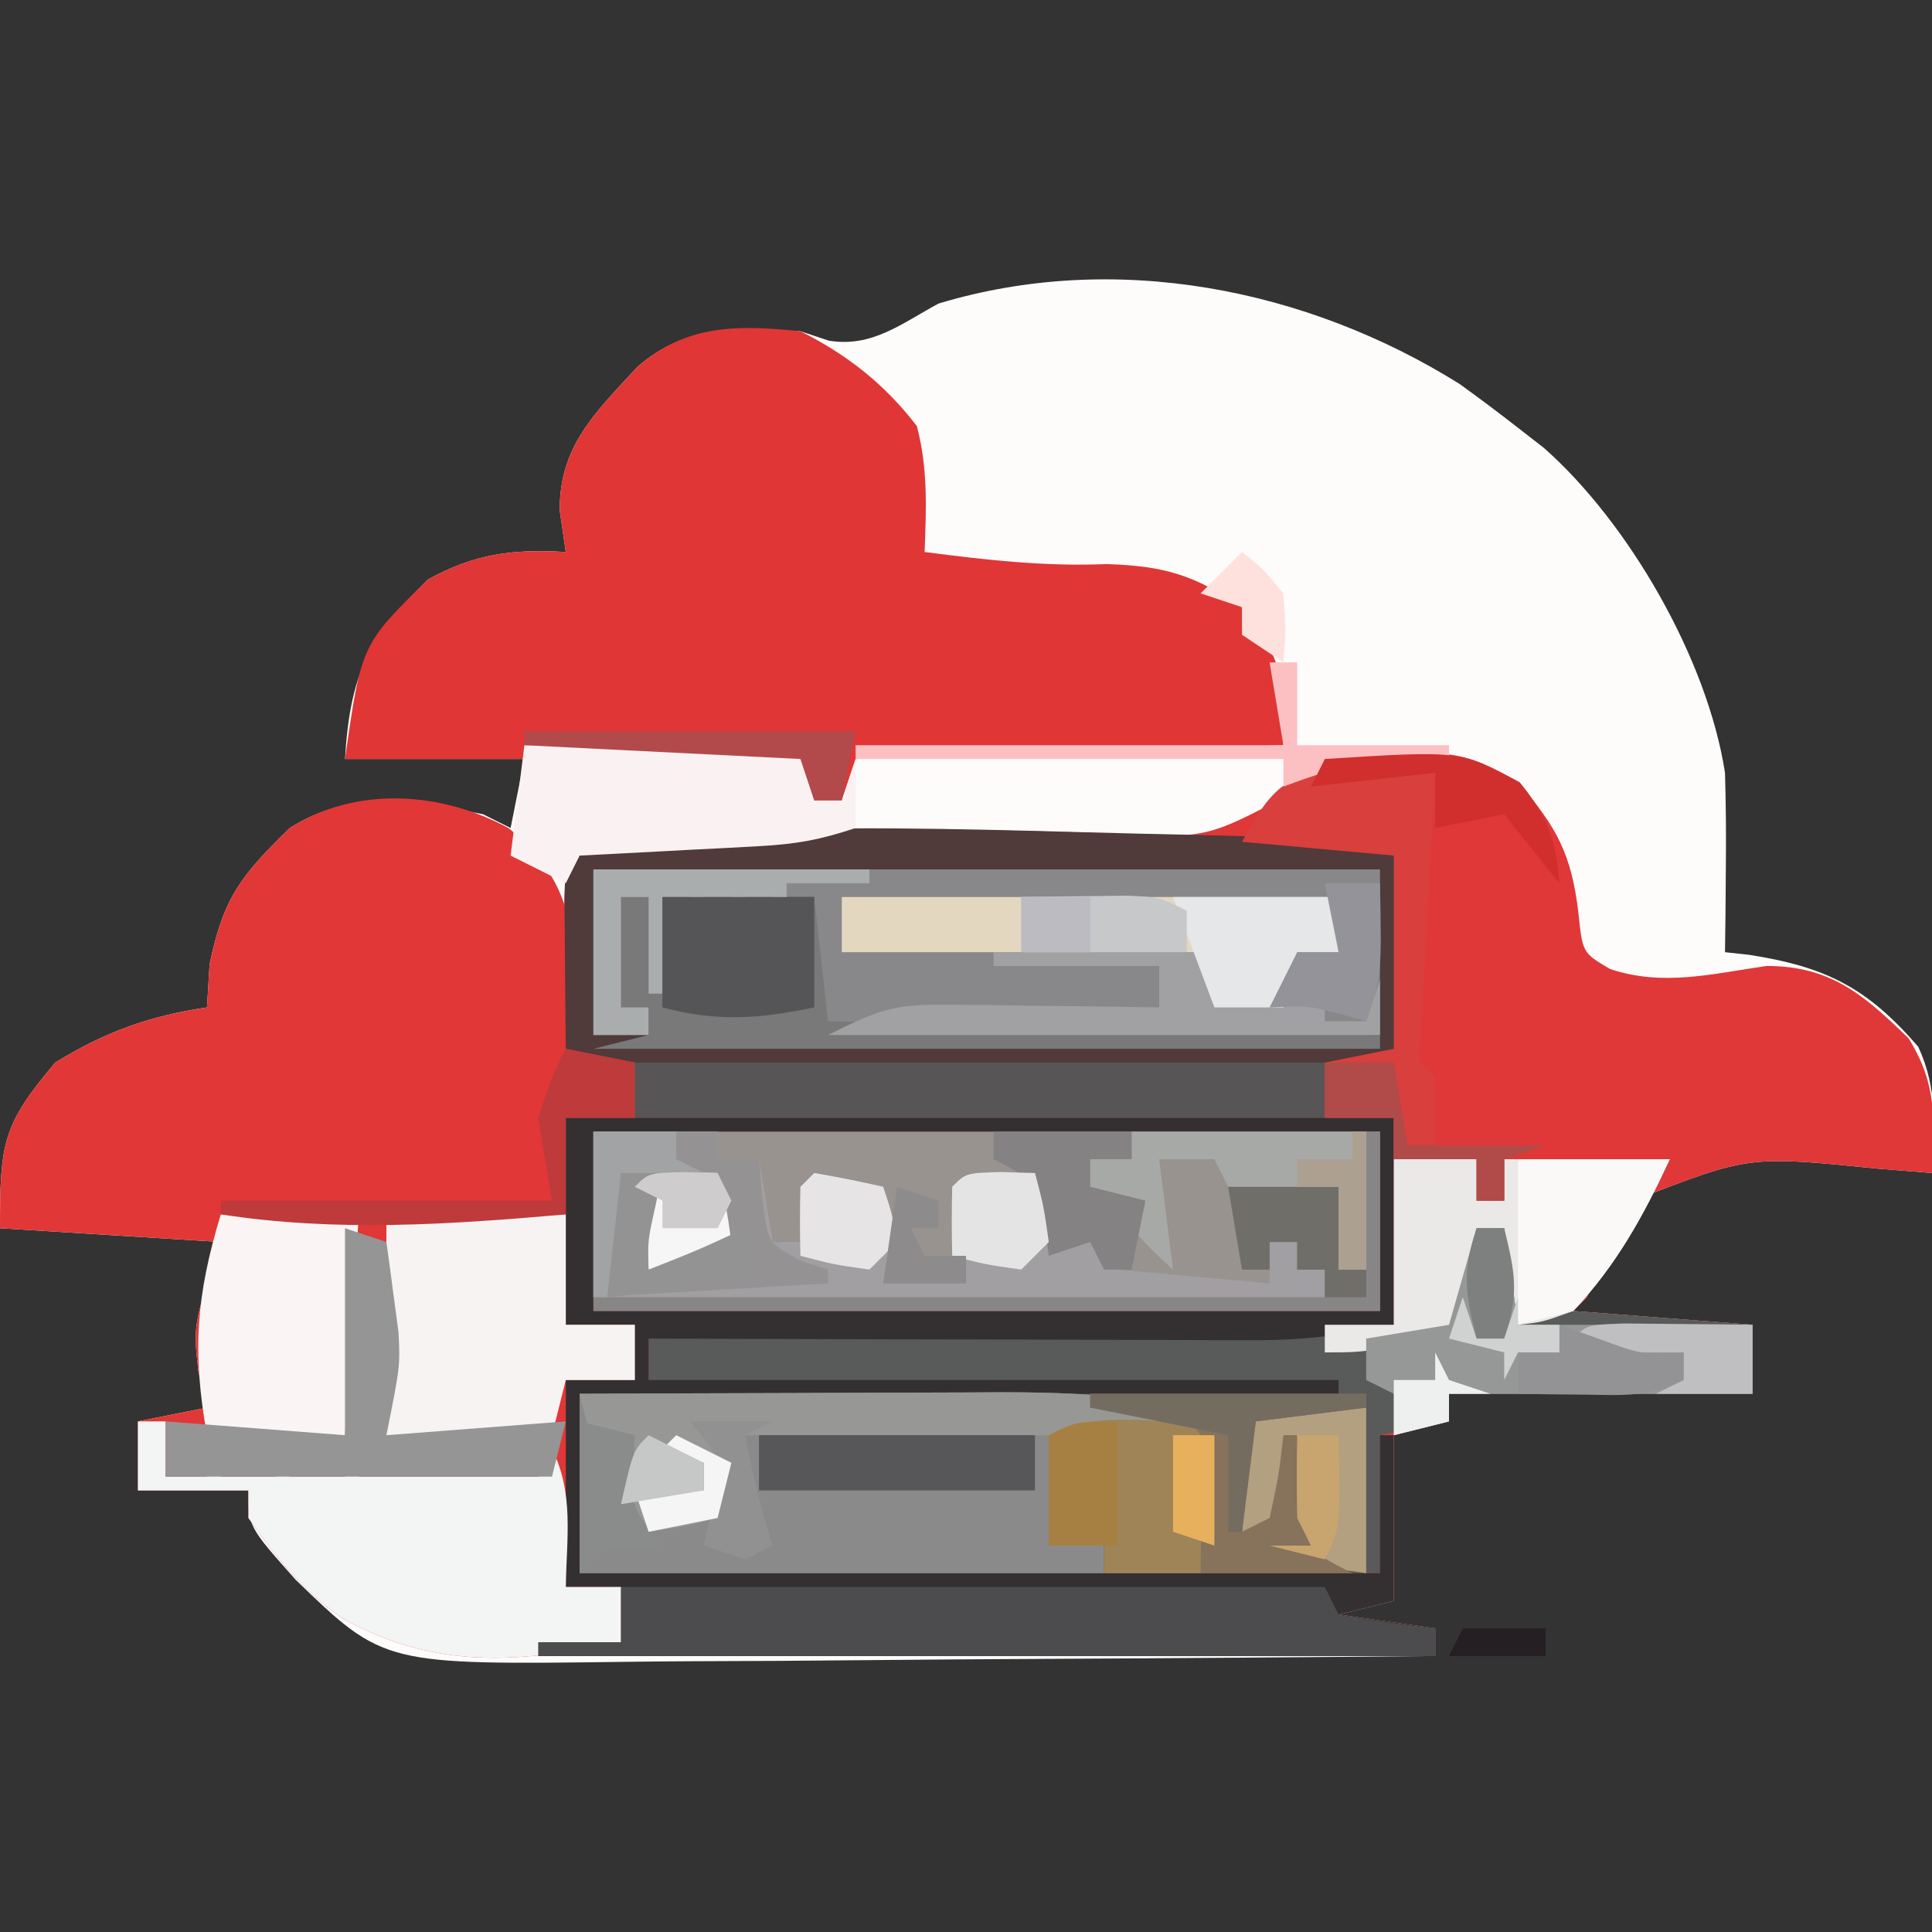<svg xmlns="http://www.w3.org/2000/svg" width="140" height="140"><rect width="100%" height="100%" fill="#333333" stroke="none"/><path d="M0 0 C1.437 1.035 2.855 2.097 4.25 3.188 C4.866 3.666 5.482 4.144 6.117 4.637 C12.273 10.067 17.976 19.947 19.25 28.188 C19.318 30.437 19.335 32.688 19.312 34.938 C19.303 36.108 19.294 37.278 19.285 38.484 C19.274 39.376 19.262 40.268 19.25 41.188 C20.12 41.282 20.12 41.282 21.008 41.379 C26.598 42.255 29.561 43.77 33.254 48.043 C34.679 51.112 34.406 53.854 34.25 57.188 C32.948 57.083 31.646 56.979 30.305 56.871 C20.979 55.928 20.979 55.928 12.688 59.156 C11.228 61.463 10.171 63.624 9.25 66.188 C8.92 66.517 8.59 66.847 8.25 67.188 C12.54 67.517 16.83 67.847 21.25 68.188 C21.25 69.838 21.25 71.487 21.25 73.188 C13.99 73.188 6.73 73.188 -0.75 73.188 C-0.75 73.847 -0.75 74.507 -0.75 75.188 C-2.07 75.517 -3.39 75.847 -4.75 76.188 C-4.75 80.147 -4.75 84.108 -4.75 88.188 C-6.07 88.517 -7.39 88.847 -8.75 89.188 C-6.44 89.517 -4.13 89.847 -1.75 90.188 C-1.75 90.847 -1.75 91.507 -1.75 92.188 C-11.13 92.28 -20.509 92.351 -29.89 92.395 C-34.246 92.416 -38.602 92.444 -42.958 92.489 C-47.166 92.533 -51.373 92.557 -55.582 92.567 C-57.183 92.574 -58.784 92.589 -60.385 92.61 C-77.937 92.839 -77.937 92.839 -84.321 86.669 C-87.75 82.814 -87.75 82.814 -87.75 80.188 C-90.39 80.188 -93.03 80.188 -95.75 80.188 C-95.75 78.537 -95.75 76.888 -95.75 75.188 C-93.275 74.692 -93.275 74.692 -90.75 74.188 C-90.956 73.321 -91.162 72.455 -91.375 71.562 C-91.75 68.188 -91.75 68.188 -89.75 62.188 C-95.03 61.858 -100.31 61.528 -105.75 61.188 C-105.75 54.988 -105.559 53.699 -101.75 49.188 C-98.165 46.975 -94.909 45.799 -90.75 45.188 C-90.688 44.156 -90.626 43.125 -90.562 42.062 C-89.538 37.179 -88.289 35.646 -84.75 32.188 C-80.321 29.358 -75.701 30.224 -70.75 31.188 C-69.76 31.683 -69.76 31.683 -68.75 32.188 C-68.42 30.538 -68.09 28.887 -67.75 27.188 C-72.04 27.188 -76.33 27.188 -80.75 27.188 C-80.38 21.023 -79.048 18.387 -74.75 14.188 C-71.325 12.304 -68.629 11.966 -64.75 12.188 C-64.894 11.197 -65.039 10.207 -65.188 9.188 C-65.226 4.519 -62.604 2.079 -59.574 -1.211 C-55.98 -4.366 -52.318 -3.973 -47.75 -3.812 C-47.069 -3.586 -46.389 -3.359 -45.688 -3.125 C-42.558 -2.62 -40.461 -4.344 -37.75 -5.812 C-24.957 -9.679 -11.054 -6.907 0 0 Z " fill="#FEFBFB" transform="translate(105.75,27.812)"></path><path d="M0 0 C7.396 0.179 7.396 0.179 11.246 2.379 C14.001 5.578 15.052 7.532 15.559 11.754 C15.86 14.676 15.86 14.676 17.852 15.844 C21.689 17.136 25.27 16.188 29.211 15.625 C33.858 15.631 36.26 17.731 39.496 20.879 C41.614 24.331 41.31 26.647 41.184 30.629 C39.882 30.524 38.58 30.42 37.238 30.312 C27.913 29.369 27.913 29.369 19.621 32.598 C18.161 34.904 17.104 37.066 16.184 39.629 C15.854 39.959 15.524 40.289 15.184 40.629 C19.474 40.959 23.764 41.289 28.184 41.629 C28.184 43.279 28.184 44.929 28.184 46.629 C20.924 46.629 13.664 46.629 6.184 46.629 C6.184 47.289 6.184 47.949 6.184 48.629 C4.864 48.959 3.544 49.289 2.184 49.629 C2.184 53.589 2.184 57.549 2.184 61.629 C0.204 62.124 0.204 62.124 -1.816 62.629 C0.494 62.959 2.804 63.289 5.184 63.629 C5.184 64.289 5.184 64.949 5.184 65.629 C-16.266 65.629 -37.716 65.629 -59.816 65.629 C-59.816 65.299 -59.816 64.969 -59.816 64.629 C-57.836 64.629 -55.856 64.629 -53.816 64.629 C-53.816 63.309 -53.816 61.989 -53.816 60.629 C-55.136 60.629 -56.456 60.629 -57.816 60.629 C-57.816 55.679 -57.816 50.729 -57.816 45.629 C-56.166 45.629 -54.516 45.629 -52.816 45.629 C-52.816 44.309 -52.816 42.989 -52.816 41.629 C-54.466 41.629 -56.116 41.629 -57.816 41.629 C-57.816 36.679 -57.816 31.729 -57.816 26.629 C-56.166 26.629 -54.516 26.629 -52.816 26.629 C-52.816 25.309 -52.816 23.989 -52.816 22.629 C-54.466 22.299 -56.116 21.969 -57.816 21.629 C-57.843 19.316 -57.863 17.004 -57.879 14.691 C-57.891 13.404 -57.902 12.116 -57.914 10.789 C-57.816 7.629 -57.816 7.629 -56.816 6.629 C-54.226 6.375 -51.664 6.198 -49.066 6.066 C-48.249 6.02 -47.431 5.974 -46.589 5.927 C-41.153 5.663 -35.754 5.635 -30.312 5.742 C-29.022 5.763 -27.732 5.784 -26.403 5.805 C-23.833 5.854 -21.263 5.924 -18.694 6.017 C-11.44 6.408 -11.44 6.408 -5.309 3.148 C-2.816 0.629 -2.816 0.629 0 0 Z " fill="#E03738" transform="translate(98.816,54.371)"></path><path d="M0 0 C3.778 3.15 4.534 6.008 4.996 10.852 C5.064 12.559 5.115 14.268 5.121 15.977 C6.441 16.307 7.761 16.637 9.121 16.977 C9.121 18.297 9.121 19.617 9.121 20.977 C7.471 20.977 5.821 20.977 4.121 20.977 C4.121 25.927 4.121 30.877 4.121 35.977 C5.771 35.977 7.421 35.977 9.121 35.977 C9.121 37.297 9.121 38.617 9.121 39.977 C7.471 39.977 5.821 39.977 4.121 39.977 C4.121 44.927 4.121 49.877 4.121 54.977 C5.441 54.977 6.761 54.977 8.121 54.977 C8.121 56.297 8.121 57.617 8.121 58.977 C0.627 60.475 -5.284 60.993 -12.047 57.258 C-14.995 55.196 -16.825 52.93 -18.879 49.977 C-18.879 49.317 -18.879 48.657 -18.879 47.977 C-21.519 47.977 -24.159 47.977 -26.879 47.977 C-26.879 46.327 -26.879 44.677 -26.879 42.977 C-24.404 42.482 -24.404 42.482 -21.879 41.977 C-22.085 41.11 -22.291 40.244 -22.504 39.352 C-22.879 35.977 -22.879 35.977 -20.879 29.977 C-26.159 29.647 -31.439 29.317 -36.879 28.977 C-36.879 22.777 -36.688 21.488 -32.879 16.977 C-29.293 14.764 -26.038 13.588 -21.879 12.977 C-21.817 11.945 -21.755 10.914 -21.691 9.852 C-20.667 4.968 -19.418 3.435 -15.879 -0.023 C-11.087 -3.085 -4.928 -2.684 0 0 Z " fill="#E13736" transform="translate(36.879,60.023)"></path><path d="M0 0 C1.98 0 3.96 0 6 0 C6 0.99 6 1.98 6 3 C6.66 3 7.32 3 8 3 C8 2.01 8 1.02 8 0 C11.96 0 15.92 0 20 0 C17.999 4.302 16.043 7.196 13 11 C17.29 11.33 21.58 11.66 26 12 C26 13.65 26 15.3 26 17 C18.74 17 11.48 17 4 17 C4 17.66 4 18.32 4 19 C2.35 19.33 0.7 19.66 -1 20 C-1 23.3 -1 26.6 -1 30 C-20.14 30 -39.28 30 -59 30 C-59 25.71 -59 21.42 -59 17 C-57.35 16.67 -55.7 16.34 -54 16 C-54 15.01 -54 14.02 -54 13 C-27.27 12.505 -27.27 12.505 0 12 C0 8.04 0 4.08 0 0 Z " fill="#595A5A" transform="translate(101,84)"></path><path d="M0 0 C3.406 1.713 6.118 3.85 8.438 6.875 C9.249 9.939 9.121 12.85 9 16 C13.428 16.574 17.719 17.065 22.188 16.875 C26.39 17.013 28.53 17.66 32 20 C34.96 23.75 35 24.99 35 30 C19.655 30.495 19.655 30.495 4 31 C3.67 31.99 3.34 32.98 3 34 C2.34 34 1.68 34 1 34 C0.67 33.01 0.34 32.02 0 31 C-10.89 31 -21.78 31 -33 31 C-31.815 22.706 -31.815 22.706 -27 18 C-23.575 16.116 -20.879 15.778 -17 16 C-17.144 15.01 -17.289 14.02 -17.438 13 C-17.476 8.332 -14.854 5.891 -11.824 2.602 C-8.256 -0.531 -4.55 -0.455 0 0 Z " fill="#E03635" transform="translate(58,24)"></path><path d="M0 0 C2.88 0.08 5.76 0.146 8.641 0.211 C10.474 0.257 12.307 0.304 14.141 0.352 C15.431 0.381 15.431 0.381 16.747 0.412 C22.713 0.588 22.713 0.588 23.828 1.703 C23.927 4.035 23.958 6.369 23.953 8.703 C23.957 10.621 23.957 10.621 23.961 12.578 C23.828 15.703 23.828 15.703 22.828 16.703 C21.162 16.744 19.494 16.746 17.828 16.703 C17.828 18.023 17.828 19.343 17.828 20.703 C1.328 20.703 -15.172 20.703 -32.172 20.703 C-32.172 19.383 -32.172 18.063 -32.172 16.703 C-33.822 16.373 -35.472 16.043 -37.172 15.703 C-37.199 13.391 -37.218 11.078 -37.234 8.766 C-37.246 7.478 -37.258 6.19 -37.27 4.863 C-37.172 1.703 -37.172 1.703 -36.172 0.703 C-33.768 0.443 -31.397 0.254 -28.984 0.117 C-27.857 0.053 -27.857 0.053 -26.706 -0.013 C-17.799 -0.454 -8.91 -0.249 0 0 Z " fill="#503A3A" transform="translate(78.172,60.297)"></path><path d="M0 0 C18.81 0 37.62 0 57 0 C57 4.29 57 8.58 57 13 C38.19 13 19.38 13 0 13 C0 8.71 0 4.42 0 0 Z " fill="#98938F" transform="translate(43,82)"></path><path d="M0 0 C19.8 0 39.6 0 60 0 C60 4.95 60 9.9 60 15 C56.314 15.737 53.589 16.123 49.934 16.114 C48.954 16.113 47.973 16.113 46.963 16.113 C45.917 16.108 44.871 16.103 43.793 16.098 C42.712 16.096 41.632 16.095 40.519 16.093 C37.075 16.088 33.631 16.075 30.188 16.062 C27.85 16.057 25.512 16.053 23.174 16.049 C17.449 16.038 11.725 16.021 6 16 C6 16.99 6 17.98 6 19 C22.5 19 39 19 56 19 C56 19.33 56 19.66 56 20 C37.85 20 19.7 20 1 20 C1 24.29 1 28.58 1 33 C20.14 33 39.28 33 59 33 C59 29.7 59 26.4 59 23 C59.33 23 59.66 23 60 23 C60 26.96 60 30.92 60 35 C58.02 35.495 58.02 35.495 56 36 C58.31 36.33 60.62 36.66 63 37 C63 37.66 63 38.32 63 39 C41.55 39 20.1 39 -2 39 C-2 38.67 -2 38.34 -2 38 C-0.02 38 1.96 38 4 38 C4 36.68 4 35.36 4 34 C2.68 34 1.36 34 0 34 C0 29.05 0 24.1 0 19 C1.65 19 3.3 19 5 19 C5 17.68 5 16.36 5 15 C3.35 15 1.7 15 0 15 C0 10.05 0 5.1 0 0 Z M2 1 C2 5.29 2 9.58 2 14 C20.81 14 39.62 14 59 14 C59 9.71 59 5.42 59 1 C40.19 1 21.38 1 2 1 Z " fill="#343031" transform="translate(41,81)"></path><path d="M0 0 C18.81 0 37.62 0 57 0 C57 3.96 57 7.92 57 12 C51.322 12.025 45.643 12.043 39.965 12.055 C38.032 12.06 36.099 12.067 34.165 12.075 C31.393 12.088 28.62 12.093 25.848 12.098 C24.543 12.105 24.543 12.105 23.212 12.113 C21.141 12.113 19.07 12.062 17 12 C16 11 16 11 15.902 8.934 C15.914 8.11 15.926 7.286 15.938 6.438 C15.947 5.611 15.956 4.785 15.965 3.934 C15.976 3.296 15.988 2.657 16 2 C15.34 2 14.68 2 14 2 C14 4.31 14 6.62 14 9 C13.67 9 13.34 9 13 9 C13 6.69 13 4.38 13 2 C12.34 2 11.68 2 11 2 C11 4.31 11 6.62 11 9 C10.67 9 10.34 9 10 9 C10 6.69 10 4.38 10 2 C9.34 2 8.68 2 8 2 C8 4.31 8 6.62 8 9 C7.67 9 7.34 9 7 9 C7 6.69 7 4.38 7 2 C6.34 2 5.68 2 5 2 C5 4.31 5 6.62 5 9 C4.67 9 4.34 9 4 9 C4 6.69 4 4.38 4 2 C3.34 2 2.68 2 2 2 C2 4.64 2 7.28 2 10 C2.66 10 3.32 10 4 10 C4 10.66 4 11.32 4 12 C2.68 12 1.36 12 0 12 C0 8.04 0 4.08 0 0 Z " fill="#88888A" transform="translate(43,63)"></path><path d="M0 0 C5.141 -0.025 10.282 -0.043 15.424 -0.055 C17.17 -0.06 18.917 -0.067 20.664 -0.075 C23.183 -0.088 25.703 -0.093 28.223 -0.098 C29.382 -0.105 29.382 -0.105 30.566 -0.113 C35.142 -0.114 39.508 0.078 44 1 C44.495 1.99 44.495 1.99 45 3 C41.37 3 37.74 3 34 3 C34 5.64 34 8.28 34 11 C35.32 11 36.64 11 38 11 C38 11.66 38 12.32 38 13 C25.46 13 12.92 13 0 13 C0 8.71 0 4.42 0 0 Z " fill="#8B8A8B" transform="translate(42,101)"></path><path d="M0 0 C2.97 0 5.94 0 9 0 C9 0.66 9 1.32 9 2 C9.99 2 10.98 2 12 2 C12.33 3.98 12.66 5.96 13 8 C13.66 8 14.32 8 15 8 C15.33 6.35 15.66 4.7 16 3 C18.475 3.495 18.475 3.495 21 4 C21.934 7.01 22.044 7.867 21 11 C22.98 11 24.96 11 27 11 C26.814 9.866 26.629 8.731 26.438 7.562 C26.293 6.387 26.149 5.211 26 4 C27 3 27 3 29.5 2.875 C32 3 32 3 33 4 C33.041 5.666 33.043 7.334 33 9 C35.331 8.041 35.331 8.041 37 5 C37.495 7.475 37.495 7.475 38 10 C43.445 10.495 43.445 10.495 49 11 C49 10.01 49 9.02 49 8 C49.66 8 50.32 8 51 8 C51 8.66 51 9.32 51 10 C51.66 10 52.32 10 53 10 C53 10.66 53 11.32 53 12 C35.51 12 18.02 12 0 12 C0 8.04 0 4.08 0 0 Z " fill="#A19FA1" transform="translate(43,82)"></path><path d="M0 0 C0.66 0 1.32 0 2 0 C2 1.32 2 2.64 2 4 C2.99 4 3.98 4 5 4 C5.33 3.34 5.66 2.68 6 2 C6 2.66 6 3.32 6 4 C7.32 4 8.64 4 10 4 C10.33 3.34 10.66 2.68 11 2 C11 2.66 11 3.32 11 4 C12.32 4 13.64 4 15 4 C15.33 3.34 15.66 2.68 16 2 C16 2.66 16 3.32 16 4 C20.29 4 24.58 4 29 4 C29.33 3.34 29.66 2.68 30 2 C31.607 5.215 31.057 8.436 31 12 C32.32 12 33.64 12 35 12 C35 13.32 35 14.64 35 16 C27.506 17.499 21.595 18.016 14.832 14.281 C11.884 12.219 10.054 9.953 8 7 C8 6.34 8 5.68 8 5 C5.36 5 2.72 5 0 5 C0 3.35 0 1.7 0 0 Z " fill="#F3F4F4" transform="translate(10,103)"></path><path d="M0 0 C16.83 0 33.66 0 51 0 C51.495 0.99 51.495 0.99 52 2 C54.322 2.407 56.657 2.744 59 3 C59 3.66 59 4.32 59 5 C37.55 5 16.1 5 -6 5 C-6 4.67 -6 4.34 -6 4 C-4.02 4 -2.04 4 0 4 C0 2.68 0 1.36 0 0 Z " fill="#4C4C4E" transform="translate(45,115)"></path><path d="M0 0 C4.29 0 8.58 0 13 0 C13 2.64 13 5.28 13 8 C14.65 8 16.3 8 18 8 C18 9.32 18 10.64 18 12 C16.35 12 14.7 12 13 12 C12.67 13.32 12.34 14.64 12 16 C8.04 16 4.08 16 0 16 C0 11.71 0 7.42 0 3 C-0.66 2.67 -1.32 2.34 -2 2 C-1.34 2 -0.68 2 0 2 C0 1.34 0 0.68 0 0 Z " fill="#F8F3F3" transform="translate(28,88)"></path><path d="M0 0 C16.5 0 33 0 50 0 C50 1.32 50 2.64 50 4 C33.5 4 17 4 0 4 C0 2.68 0 1.36 0 0 Z " fill="#575556" transform="translate(46,77)"></path><path d="M0 0 C1.98 0 3.96 0 6 0 C6 0.99 6 1.98 6 3 C6.66 3 7.32 3 8 3 C8 2.01 8 1.02 8 0 C11.96 0 15.92 0 20 0 C18.085 4.118 16.128 7.682 13 11 C10.75 11.812 10.75 11.812 9 12 C8.67 9.69 8.34 7.38 8 5 C7.34 5 6.68 5 6 5 C5.67 7.31 5.34 9.62 5 12 C-1.625 14 -1.625 14 -5 14 C-5 13.34 -5 12.68 -5 12 C-3.35 12 -1.7 12 0 12 C0 8.04 0 4.08 0 0 Z " fill="#EAE9E7" transform="translate(101,84)"></path><path d="M0 0 C4.62 0 9.24 0 14 0 C14.33 2.97 14.66 5.94 15 9 C34.8 9.495 34.8 9.495 55 10 C55 10.33 55 10.66 55 11 C36.19 11 17.38 11 -2 11 C-0.68 10.67 0.64 10.34 2 10 C2 9.34 2 8.68 2 8 C1.01 8.33 0.02 8.66 -1 9 C-0.67 6.03 -0.34 3.06 0 0 Z " fill="#79797A" transform="translate(45,65)"></path><path d="M0 0 C6.6 0 13.2 0 20 0 C20.33 1.32 20.66 2.64 21 4 C21.66 4 22.32 4 23 4 C23.33 3.01 23.66 2.02 24 1 C24 2.65 24 4.3 24 6 C21.407 6.864 19.66 7.176 16.988 7.316 C15.852 7.379 15.852 7.379 14.693 7.443 C13.908 7.483 13.122 7.522 12.312 7.562 C11.515 7.606 10.718 7.649 9.896 7.693 C7.931 7.799 5.966 7.9 4 8 C3.67 8.66 3.34 9.32 3 10 C1.68 9.34 0.36 8.68 -1 8 C-0.67 5.36 -0.34 2.72 0 0 Z " fill="#FAF2F2" transform="translate(38,54)"></path><path d="M0 0 C11.88 0 23.76 0 36 0 C36 1.32 36 2.64 36 4 C35.01 4 34.02 4 33 4 C32.67 5.32 32.34 6.64 32 8 C30.35 8 28.7 8 27 8 C26.67 6.68 26.34 5.36 26 4 C17.42 4 8.84 4 0 4 C0 2.68 0 1.36 0 0 Z " fill="#E4D7C0" transform="translate(61,65)"></path><path d="M0 0 C0.66 0 1.32 0 2 0 C2.33 2.31 2.66 4.62 3 7 C8.61 7 14.22 7 20 7 C20 8.65 20 10.3 20 12 C12.74 12 5.48 12 -2 12 C-2 12.66 -2 13.32 -2 14 C-3.32 14.33 -4.64 14.66 -6 15 C-6 14.01 -6 13.02 -6 12 C-6.66 11.67 -7.32 11.34 -8 11 C-8 10.01 -8 9.02 -8 8 C-6.02 7.67 -4.04 7.34 -2 7 C-1.34 4.69 -0.68 2.38 0 0 Z " fill="#969898" transform="translate(107,89)"></path><path d="M0 0 C3.3 0 6.6 0 10 0 C9.67 5.28 9.34 10.56 9 16 C5.7 16 2.4 16 -1 16 C-2.084 9.932 -1.791 5.899 0 0 Z " fill="#FAF4F4" transform="translate(16,88)"></path><path d="M0 0 C5.141 -0.025 10.282 -0.043 15.424 -0.055 C17.17 -0.06 18.917 -0.067 20.664 -0.075 C23.183 -0.088 25.703 -0.093 28.223 -0.098 C29.382 -0.105 29.382 -0.105 30.566 -0.113 C35.142 -0.114 39.508 0.078 44 1 C44.495 1.99 44.495 1.99 45 3 C33.12 3 21.24 3 9 3 C9.66 3.66 10.32 4.32 11 5 C10.625 7.125 10.625 7.125 10 9 C7.625 9.625 7.625 9.625 5 10 C4.34 9.34 3.68 8.68 3 8 C3.375 5.375 3.375 5.375 4 3 C3.01 3.33 2.02 3.66 1 4 C0.67 2.68 0.34 1.36 0 0 Z " fill="#979796" transform="translate(42,101)"></path><path d="M0 0 C2.97 0 5.94 0 9 0 C9 0.66 9 1.32 9 2 C9.99 2 10.98 2 12 2 C12.124 3.423 12.124 3.423 12.25 4.875 C12.651 8.105 12.651 8.105 15.062 9.375 C15.702 9.581 16.341 9.787 17 10 C17 10.33 17 10.66 17 11 C8.585 11.495 8.585 11.495 0 12 C0 8.04 0 4.08 0 0 Z " fill="#959293" transform="translate(43,82)"></path><path d="M0 0 C0.99 0.33 1.98 0.66 3 1 C3.197 2.394 3.382 3.791 3.562 5.188 C3.667 5.965 3.771 6.742 3.879 7.543 C4 10 4 10 3 15 C9.435 14.505 9.435 14.505 16 14 C15.67 15.32 15.34 16.64 15 18 C5.76 18 -3.48 18 -13 18 C-13 16.68 -13 15.36 -13 14 C-8.71 14.33 -4.42 14.66 0 15 C0 10.05 0 5.1 0 0 Z " fill="#959596" transform="translate(25,89)"></path><path d="M0 0 C0.898 0.029 1.795 0.058 2.72 0.088 C3.625 0.11 4.529 0.133 5.461 0.156 C6.152 0.185 6.844 0.214 7.556 0.244 C7.521 0.875 7.485 1.506 7.448 2.156 C7.291 4.998 7.142 7.84 6.994 10.682 C6.938 11.675 6.882 12.668 6.824 13.691 C6.775 14.636 6.727 15.58 6.677 16.553 C6.63 17.427 6.583 18.302 6.534 19.203 C6.318 21.239 6.318 21.239 7.556 22.244 C7.597 23.91 7.599 25.578 7.556 27.244 C10.196 27.244 12.836 27.244 15.556 27.244 C14.566 27.574 13.576 27.904 12.556 28.244 C12.556 29.234 12.556 30.224 12.556 31.244 C11.896 31.244 11.236 31.244 10.556 31.244 C10.556 30.254 10.556 29.264 10.556 28.244 C8.576 28.244 6.596 28.244 4.556 28.244 C4.556 27.254 4.556 26.264 4.556 25.244 C2.906 25.244 1.256 25.244 -0.444 25.244 C-0.444 23.924 -0.444 22.604 -0.444 21.244 C1.206 20.914 2.856 20.584 4.556 20.244 C4.556 15.624 4.556 11.004 4.556 6.244 C0.926 5.914 -2.704 5.584 -6.444 5.244 C-4.749 2.162 -3.636 0.363 0 0 Z " fill="#D83F3D" transform="translate(96.444,55.756)"></path><path d="M0 0 C0.99 0.33 1.98 0.66 3 1 C3.125 8.75 3.125 8.75 2 11 C-0.31 11 -2.62 11 -5 11 C-5 10.34 -5 9.68 -5 9 C-6.32 9 -7.64 9 -9 9 C-9 6.36 -9 3.72 -9 1 C-6.01 -0.495 -3.3 -0.116 0 0 Z " fill="#9E8457" transform="translate(85,103)"></path><path d="M0 0 C0.33 0 0.66 0 1 0 C1 4.29 1 8.58 1 13 C-17.81 13 -36.62 13 -56 13 C-56 12.67 -56 12.34 -56 12 C-38.51 12 -21.02 12 -3 12 C-3 11.34 -3 10.68 -3 10 C-3.66 10 -4.32 10 -5 10 C-5 9.34 -5 8.68 -5 8 C-5.66 8 -6.32 8 -7 8 C-7 8.66 -7 9.32 -7 10 C-7.66 10 -8.32 10 -9 10 C-9.495 7.03 -9.495 7.03 -10 4 C-7.36 4 -4.72 4 -2 4 C-2 5.98 -2 7.96 -2 10 C-1.34 10 -0.68 10 0 10 C0 6.7 0 3.4 0 0 Z " fill="#878586" transform="translate(99,82)"></path><path d="M0 0 C4.95 0 9.9 0 15 0 C15.33 0.99 15.66 1.98 16 3 C20.102 4.015 20.102 4.015 24 3 C24 3.66 24 4.32 24 5 C24.99 5 25.98 5 27 5 C27.33 4.01 27.66 3.02 28 2 C28 3.32 28 4.64 28 6 C14.8 6 1.6 6 -12 6 C-8.255 4.128 -7.15 3.754 -3.234 3.805 C-2.345 3.811 -1.455 3.818 -0.539 3.824 C0.381 3.841 1.302 3.858 2.25 3.875 C3.186 3.884 4.122 3.893 5.086 3.902 C7.391 3.926 9.695 3.959 12 4 C12 3.01 12 2.02 12 1 C8.04 1 4.08 1 0 1 C0 0.67 0 0.34 0 0 Z " fill="#A1A1A3" transform="translate(72,69)"></path><path d="M0 0 C3.63 0 7.26 0 11 0 C9.085 4.118 7.128 7.682 4 11 C2.68 11.33 1.36 11.66 0 12 C0 8.04 0 4.08 0 0 Z " fill="#FBF8F8" transform="translate(110,84)"></path><path d="M0 0 C3.3 0 6.6 0 10 0 C10 3.96 10 7.92 10 12 C7.69 11.67 5.38 11.34 3 11 C3.99 10.67 4.98 10.34 6 10 C5.34 9.34 4.68 8.68 4 8 C3.01 8.33 2.02 8.66 1 9 C1.021 7.886 1.041 6.772 1.062 5.625 C1.264 2.168 1.264 2.168 0 0 Z " fill="#B2A081" transform="translate(89,102)"></path><path d="M0 0 C5.61 0 11.22 0 17 0 C17 3.3 17 6.6 17 10 C16.34 10 15.68 10 15 10 C15 8.02 15 6.04 15 4 C14.237 4.186 13.474 4.371 12.688 4.562 C10 5 10 5 7 4 C6.67 3.34 6.34 2.68 6 2 C4.68 2 3.36 2 2 2 C2.33 4.64 2.66 7.28 3 10 C1.5 8.625 1.5 8.625 0 7 C0 6.34 0 5.68 0 5 C-0.99 4.67 -1.98 4.34 -3 4 C-3 3.34 -3 2.68 -3 2 C-2.01 2 -1.02 2 0 2 C0 1.34 0 0.68 0 0 Z " fill="#A7A9A7" transform="translate(82,82)"></path><path d="M0 0 C6.6 0 13.2 0 20 0 C20 0.33 20 0.66 20 1 C18.02 1 16.04 1 14 1 C14 3.64 14 6.28 14 9 C13.67 9 13.34 9 13 9 C13 6.69 13 4.38 13 2 C12.34 2 11.68 2 11 2 C11 4.31 11 6.62 11 9 C10.67 9 10.34 9 10 9 C10 6.69 10 4.38 10 2 C9.34 2 8.68 2 8 2 C8 4.31 8 6.62 8 9 C7.67 9 7.34 9 7 9 C7 6.69 7 4.38 7 2 C6.34 2 5.68 2 5 2 C5 4.31 5 6.62 5 9 C4.67 9 4.34 9 4 9 C4 6.69 4 4.38 4 2 C3.34 2 2.68 2 2 2 C2 4.64 2 7.28 2 10 C2.66 10 3.32 10 4 10 C4 10.66 4 11.32 4 12 C2.68 12 1.36 12 0 12 C0 8.04 0 4.08 0 0 Z " fill="#AAADAE" transform="translate(43,63)"></path><path d="M0 0 C6.6 0 13.2 0 20 0 C20 1.32 20 2.64 20 4 C13.4 4 6.8 4 0 4 C0 2.68 0 1.36 0 0 Z " fill="#575759" transform="translate(55,104)"></path><path d="M0 0 C6.6 0 13.2 0 20 0 C20 0.33 20 0.66 20 1 C17.36 1.33 14.72 1.66 12 2 C11.67 4.64 11.34 7.28 11 10 C11.66 9.67 12.32 9.34 13 9 C13.658 5.971 13.658 5.971 14 3 C14.33 3 14.66 3 15 3 C15.163 5.018 15.326 7.036 15.488 9.055 C15.874 11.395 15.874 11.395 19 13 C15.37 13 11.74 13 8 13 C8.049 9.143 8.049 9.143 8.098 5.285 C8.259 3.034 8.259 3.034 7 2 C4.672 1.632 2.338 1.298 0 1 C0 0.67 0 0.34 0 0 Z " fill="#87725B" transform="translate(79,101)"></path><path d="M0 0 C3.63 0 7.26 0 11 0 C11 2.64 11 5.28 11 8 C6.982 8.841 3.982 9.054 0 8 C0 5.36 0 2.72 0 0 Z " fill="#555557" transform="translate(48,65)"></path><path d="M0 0 C3.96 0 7.92 0 12 0 C12 1.32 12 2.64 12 4 C11.01 4 10.02 4 9 4 C8.67 5.32 8.34 6.64 8 8 C6.35 8 4.7 8 3 8 C2.01 5.36 1.02 2.72 0 0 Z " fill="#E5E7E8" transform="translate(85,65)"></path><path d="M0 0 C2.475 0.495 2.475 0.495 5 1 C5 2.32 5 3.64 5 5 C3.35 5 1.7 5 0 5 C0 7.31 0 9.62 0 12 C-8.492 12.736 -16.531 13.295 -25 12 C-25 11.67 -25 11.34 -25 11 C-17.08 11 -9.16 11 -1 11 C-1.33 9.02 -1.66 7.04 -2 5 C-1.062 2.125 -1.062 2.125 0 0 Z " fill="#BF3A3B" transform="translate(41,76)"></path><path d="M0 0 C3.3 0 6.6 0 10 0 C10 0.66 10 1.32 10 2 C9.01 2 8.02 2 7 2 C7 2.66 7 3.32 7 4 C8.32 4.33 9.64 4.66 11 5 C10.67 6.65 10.34 8.3 10 10 C9.34 10 8.68 10 8 10 C7.67 9.34 7.34 8.68 7 8 C6.01 8.33 5.02 8.66 4 9 C3.897 8.216 3.794 7.433 3.688 6.625 C3.224 3.67 3.224 3.67 0 2 C0 1.34 0 0.68 0 0 Z " fill="#848282" transform="translate(72,82)"></path><path d="M0 0 C0.66 0 1.32 0 2 0 C2 1.98 2 3.96 2 6 C5.63 6 9.26 6 13 6 C13 6.33 13 6.66 13 7 C12.078 7.091 12.078 7.091 11.137 7.184 C10.328 7.267 9.52 7.351 8.688 7.438 C7.887 7.519 7.086 7.6 6.262 7.684 C3.839 7.953 3.839 7.953 1 9 C1 8.34 1 7.68 1 7 C-9.23 7 -19.46 7 -30 7 C-30 6.67 -30 6.34 -30 6 C-19.77 6 -9.54 6 1 6 C0.67 4.02 0.34 2.04 0 0 Z " fill="#FDC0C2" transform="translate(92,48)"></path><path d="M0 0 C1.653 0.017 1.653 0.017 3.34 0.035 C4.997 0.049 4.997 0.049 6.688 0.062 C7.542 0.074 8.397 0.086 9.277 0.098 C9.277 1.748 9.277 3.398 9.277 5.098 C6.967 5.098 4.657 5.098 2.277 5.098 C2.937 4.768 3.597 4.438 4.277 4.098 C4.277 3.438 4.277 2.778 4.277 2.098 C3.287 2.098 2.297 2.098 1.277 2.098 C0.947 2.758 0.617 3.418 0.277 4.098 C0.277 3.438 0.277 2.778 0.277 2.098 C-1.043 1.768 -2.363 1.438 -3.723 1.098 C-2.723 0.098 -2.723 0.098 0 0 Z " fill="#BFBFC1" transform="translate(117.723,95.902)"></path><path d="M0 0 C2.64 0 5.28 0 8 0 C8 1.98 8 3.96 8 6 C8.66 6 9.32 6 10 6 C10 6.66 10 7.32 10 8 C9.01 8 8.02 8 7 8 C7 7.34 7 6.68 7 6 C6.34 6 5.68 6 5 6 C5 5.34 5 4.68 5 4 C4.34 4 3.68 4 3 4 C3 4.66 3 5.32 3 6 C2.34 6 1.68 6 1 6 C0.67 4.02 0.34 2.04 0 0 Z " fill="#706E69" transform="translate(89,86)"></path><path d="M0 0 C0 2.97 0 5.94 0 9 C-1.65 9 -3.3 9 -5 9 C-5 6.36 -5 3.72 -5 1 C-3 0 -3 0 0 0 Z " fill="#A68043" transform="translate(81,103)"></path><path d="M0 0 C1.32 0 2.64 0 4 0 C4.125 6.625 4.125 6.625 3 10 C2.402 9.835 1.804 9.67 1.188 9.5 C-1.113 8.889 -1.113 8.889 -4 9 C-3.34 7.68 -2.68 6.36 -2 5 C-1.01 5 -0.02 5 1 5 C0.67 3.35 0.34 1.7 0 0 Z " fill="#949399" transform="translate(96,64)"></path><path d="M0 0 C1.207 0.031 1.207 0.031 2.438 0.062 C3.062 2.438 3.062 2.438 3.438 5.062 C2.777 5.723 2.118 6.383 1.438 7.062 C0.117 7.062 -1.202 7.062 -2.562 7.062 C-2.944 5.071 -3.276 3.07 -3.562 1.062 C-2.562 0.062 -2.562 0.062 0 0 Z " fill="#F6F6F6" transform="translate(49.562,84.938)"></path><path d="M0 0 C1.207 0.031 1.207 0.031 2.438 0.062 C3.062 2.438 3.062 2.438 3.438 5.062 C2.777 5.723 2.118 6.383 1.438 7.062 C-1.188 6.688 -1.188 6.688 -3.562 6.062 C-3.605 4.396 -3.603 2.729 -3.562 1.062 C-2.562 0.062 -2.562 0.062 0 0 Z " fill="#E5E4E4" transform="translate(72.562,84.938)"></path><path d="M0 0 C1.675 0.286 3.344 0.618 5 1 C5.625 2.875 5.625 2.875 6 5 C5.34 5.66 4.68 6.32 4 7 C1.375 6.625 1.375 6.625 -1 6 C-1.043 4.334 -1.041 2.666 -1 1 C-0.67 0.67 -0.34 0.34 0 0 Z " fill="#E6E4E5" transform="translate(59,85)"></path><path d="M0 0 C1.625 -0.027 3.25 -0.046 4.875 -0.062 C5.78 -0.074 6.685 -0.086 7.617 -0.098 C10 0 10 0 12 1 C12 1.99 12 2.98 12 4 C8.04 4 4.08 4 0 4 C0 2.68 0 1.36 0 0 Z " fill="#C6C8CA" transform="translate(74,65)"></path><path d="M0 0 C1.65 0 3.3 0 5 0 C5.33 1.98 5.66 3.96 6 6 C9.3 6 12.6 6 16 6 C15.01 6.33 14.02 6.66 13 7 C13 7.99 13 8.98 13 10 C12.34 10 11.68 10 11 10 C11 9.01 11 8.02 11 7 C9.02 7 7.04 7 5 7 C5 6.01 5 5.02 5 4 C3.35 4 1.7 4 0 4 C0 2.68 0 1.36 0 0 Z " fill="#B04B4A" transform="translate(96,77)"></path><path d="M0 0 C1.32 0.33 2.64 0.66 4 1 C3.835 1.784 3.67 2.567 3.5 3.375 C2.938 5.882 2.938 5.882 3 8 C6.545 6.602 6.545 6.602 10 5 C10 6.32 10 7.64 10 9 C6.7 9.33 3.4 9.66 0 10 C0 6.7 0 3.4 0 0 Z " fill="#949393" transform="translate(44,84)"></path><path d="M0 0 C9.85 -0.621 9.85 -0.621 14.125 1.688 C16.167 4.206 16.733 5.797 17 9 C15.68 7.35 14.36 5.7 13 4 C11.35 4.33 9.7 4.66 8 5 C8 3.68 8 2.36 8 1 C3.545 1.495 3.545 1.495 -1 2 C-0.67 1.34 -0.34 0.68 0 0 Z " fill="#D02F2E" transform="translate(96,55)"></path><path d="M0 0 C0.928 0.33 1.856 0.66 2.812 1 C5.92 2.15 5.92 2.15 9 2 C9 2.66 9 3.32 9 4 C6.475 5.262 4.688 5.099 1.875 5.062 C0.965 5.053 0.055 5.044 -0.883 5.035 C-1.581 5.024 -2.28 5.012 -3 5 C-3 4.01 -3 3.02 -3 2 C-2.01 2 -1.02 2 0 2 C0 1.34 0 0.68 0 0 Z " fill="#939395" transform="translate(113,96)"></path><path d="M0 0 C6.6 0 13.2 0 20 0 C20 0.33 20 0.66 20 1 C17.36 1.33 14.72 1.66 12 2 C11.67 4.64 11.34 7.28 11 10 C10.67 10 10.34 10 10 10 C10 7.69 10 5.38 10 3 C6.7 2.34 3.4 1.68 0 1 C0 0.67 0 0.34 0 0 Z " fill="#756C60" transform="translate(79,101)"></path><path d="M0 0 C7.92 0 15.84 0 24 0 C23.67 1.65 23.34 3.3 23 5 C22.34 5 21.68 5 21 5 C20.67 4.01 20.34 3.02 20 2 C13.4 1.67 6.8 1.34 0 1 C0 0.67 0 0.34 0 0 Z " fill="#B24A4B" transform="translate(38,53)"></path><path d="M0 0 C1.32 0.33 2.64 0.66 4 1 C3.959 1.763 3.917 2.526 3.875 3.312 C3.779 6.227 3.779 6.227 6 9 C4.68 9 3.36 9 2 9 C1.34 9.66 0.68 10.32 0 11 C0 7.37 0 3.74 0 0 Z " fill="#898C8B" transform="translate(42,103)"></path><path d="M0 0 C1.98 0 3.96 0 6 0 C5.01 0.495 5.01 0.495 4 1 C4.523 3.763 5.109 6.326 6 9 C5.01 9.495 5.01 9.495 4 10 C3.01 9.67 2.02 9.34 1 9 C1.206 8.072 1.413 7.144 1.625 6.188 C2.367 2.848 2.367 2.848 0 0 Z " fill="#919191" transform="translate(50,103)"></path><path d="M0 0 C1.32 0.66 2.64 1.32 4 2 C3.67 3.32 3.34 4.64 3 6 C1.35 6.33 -0.3 6.66 -2 7 C-2.33 6.01 -2.66 5.02 -3 4 C-1.35 4 0.3 4 2 4 C2 3.34 2 2.68 2 2 C1.01 1.67 0.02 1.34 -1 1 C-0.67 0.67 -0.34 0.34 0 0 Z " fill="#F5F5F5" transform="translate(49,104)"></path><path d="M0 0 C1.98 0 3.96 0 6 0 C6 0.66 6 1.32 6 2 C6.66 2.33 7.32 2.66 8 3 C6.02 3 4.04 3 2 3 C1.67 5.97 1.34 8.94 1 12 C0.67 12 0.34 12 0 12 C0 8.04 0 4.08 0 0 Z " fill="#A1A3A4" transform="translate(43,82)"></path><path d="M0 0 C0.99 0 1.98 0 3 0 C3.125 6.75 3.125 6.75 2 9 C0.68 8.67 -0.64 8.34 -2 8 C-1.01 8 -0.02 8 1 8 C0.67 7.34 0.34 6.68 0 6 C-0.04 4 -0.043 2 0 0 Z " fill="#C8A46F" transform="translate(94,104)"></path><path d="M0 0 C0.33 0 0.66 0 1 0 C1 3.3 1 6.6 1 10 C0.34 10 -0.32 10 -1 10 C-1 8.02 -1 6.04 -1 4 C-1.99 4 -2.98 4 -4 4 C-4 3.34 -4 2.68 -4 2 C-2.68 2 -1.36 2 0 2 C0 1.34 0 0.68 0 0 Z " fill="#ACA091" transform="translate(98,82)"></path><path d="M0 0 C0.99 0 1.98 0 3 0 C3 2.64 3 5.28 3 8 C2.01 7.67 1.02 7.34 0 7 C0 4.69 0 2.38 0 0 Z " fill="#E6B05D" transform="translate(85,104)"></path><path d="M0 0 C1.5 1.188 1.5 1.188 3 3 C3.188 5.688 3.188 5.688 3 8 C2.01 7.34 1.02 6.68 0 6 C0 5.34 0 4.68 0 4 C-0.99 3.67 -1.98 3.34 -3 3 C-2.01 2.01 -1.02 1.02 0 0 Z " fill="#FEE1DD" transform="translate(90,40)"></path><path d="M0 0 C0.66 0 1.32 0 2 0 C2.8 3.287 3.097 4.71 2 8 C1.34 8 0.68 8 0 8 C-0.8 4.713 -1.097 3.29 0 0 Z " fill="#7E8080" transform="translate(107,89)"></path><path d="M0 0 C0.99 0.33 1.98 0.66 3 1 C3 1.66 3 2.32 3 3 C2.34 3 1.68 3 1 3 C1.33 3.66 1.66 4.32 2 5 C2.99 5 3.98 5 5 5 C5 5.66 5 6.32 5 7 C3.02 7 1.04 7 -1 7 C-0.67 4.69 -0.34 2.38 0 0 Z " fill="#8E8B8C" transform="translate(65,86)"></path><path d="M0 0 C1.207 0.031 1.207 0.031 2.438 0.062 C2.768 0.723 3.098 1.383 3.438 2.062 C3.107 2.723 2.777 3.382 2.438 4.062 C1.117 4.062 -0.203 4.062 -1.562 4.062 C-1.562 3.402 -1.562 2.743 -1.562 2.062 C-2.223 1.732 -2.882 1.403 -3.562 1.062 C-2.562 0.062 -2.562 0.062 0 0 Z " fill="#CFCCCE" transform="translate(49.562,84.938)"></path><path d="M0 0 C1.65 0 3.3 0 5 0 C5 1.32 5 2.64 5 4 C3.35 4 1.7 4 0 4 C0 2.68 0 1.36 0 0 Z " fill="#BCBBC2" transform="translate(74,65)"></path><path d="M0 0 C0.33 0.99 0.66 1.98 1 3 C1.66 3 2.32 3 3 3 C3.33 2.01 3.66 1.02 4 0 C4 0.66 4 1.32 4 2 C4.99 2 5.98 2 7 2 C7 2.66 7 3.32 7 4 C6.01 4 5.02 4 4 4 C3.67 4.66 3.34 5.32 3 6 C3 5.34 3 4.68 3 4 C1.68 3.67 0.36 3.34 -1 3 C-0.67 2.01 -0.34 1.02 0 0 Z " fill="#CFD2D1" transform="translate(106,94)"></path><path d="M0 0 C0.33 0.66 0.66 1.32 1 2 C1.99 2.33 2.98 2.66 4 3 C3.01 3 2.02 3 1 3 C1 3.66 1 4.32 1 5 C-0.32 5.33 -1.64 5.66 -3 6 C-3 4.68 -3 3.36 -3 2 C-2.01 2 -1.02 2 0 2 C0 1.34 0 0.68 0 0 Z " fill="#EEF0EF" transform="translate(104,98)"></path><path d="M0 0 C1.32 0.66 2.64 1.32 4 2 C4 2.66 4 3.32 4 4 C2.02 4.33 0.04 4.66 -2 5 C-1.125 1.125 -1.125 1.125 0 0 Z " fill="#C6C7C7" transform="translate(47,104)"></path><path d="M0 0 C1.98 0 3.96 0 6 0 C6 0.66 6 1.32 6 2 C3.69 2 1.38 2 -1 2 C-0.67 1.34 -0.34 0.68 0 0 Z " fill="#251E23" transform="translate(106,118)"></path></svg>